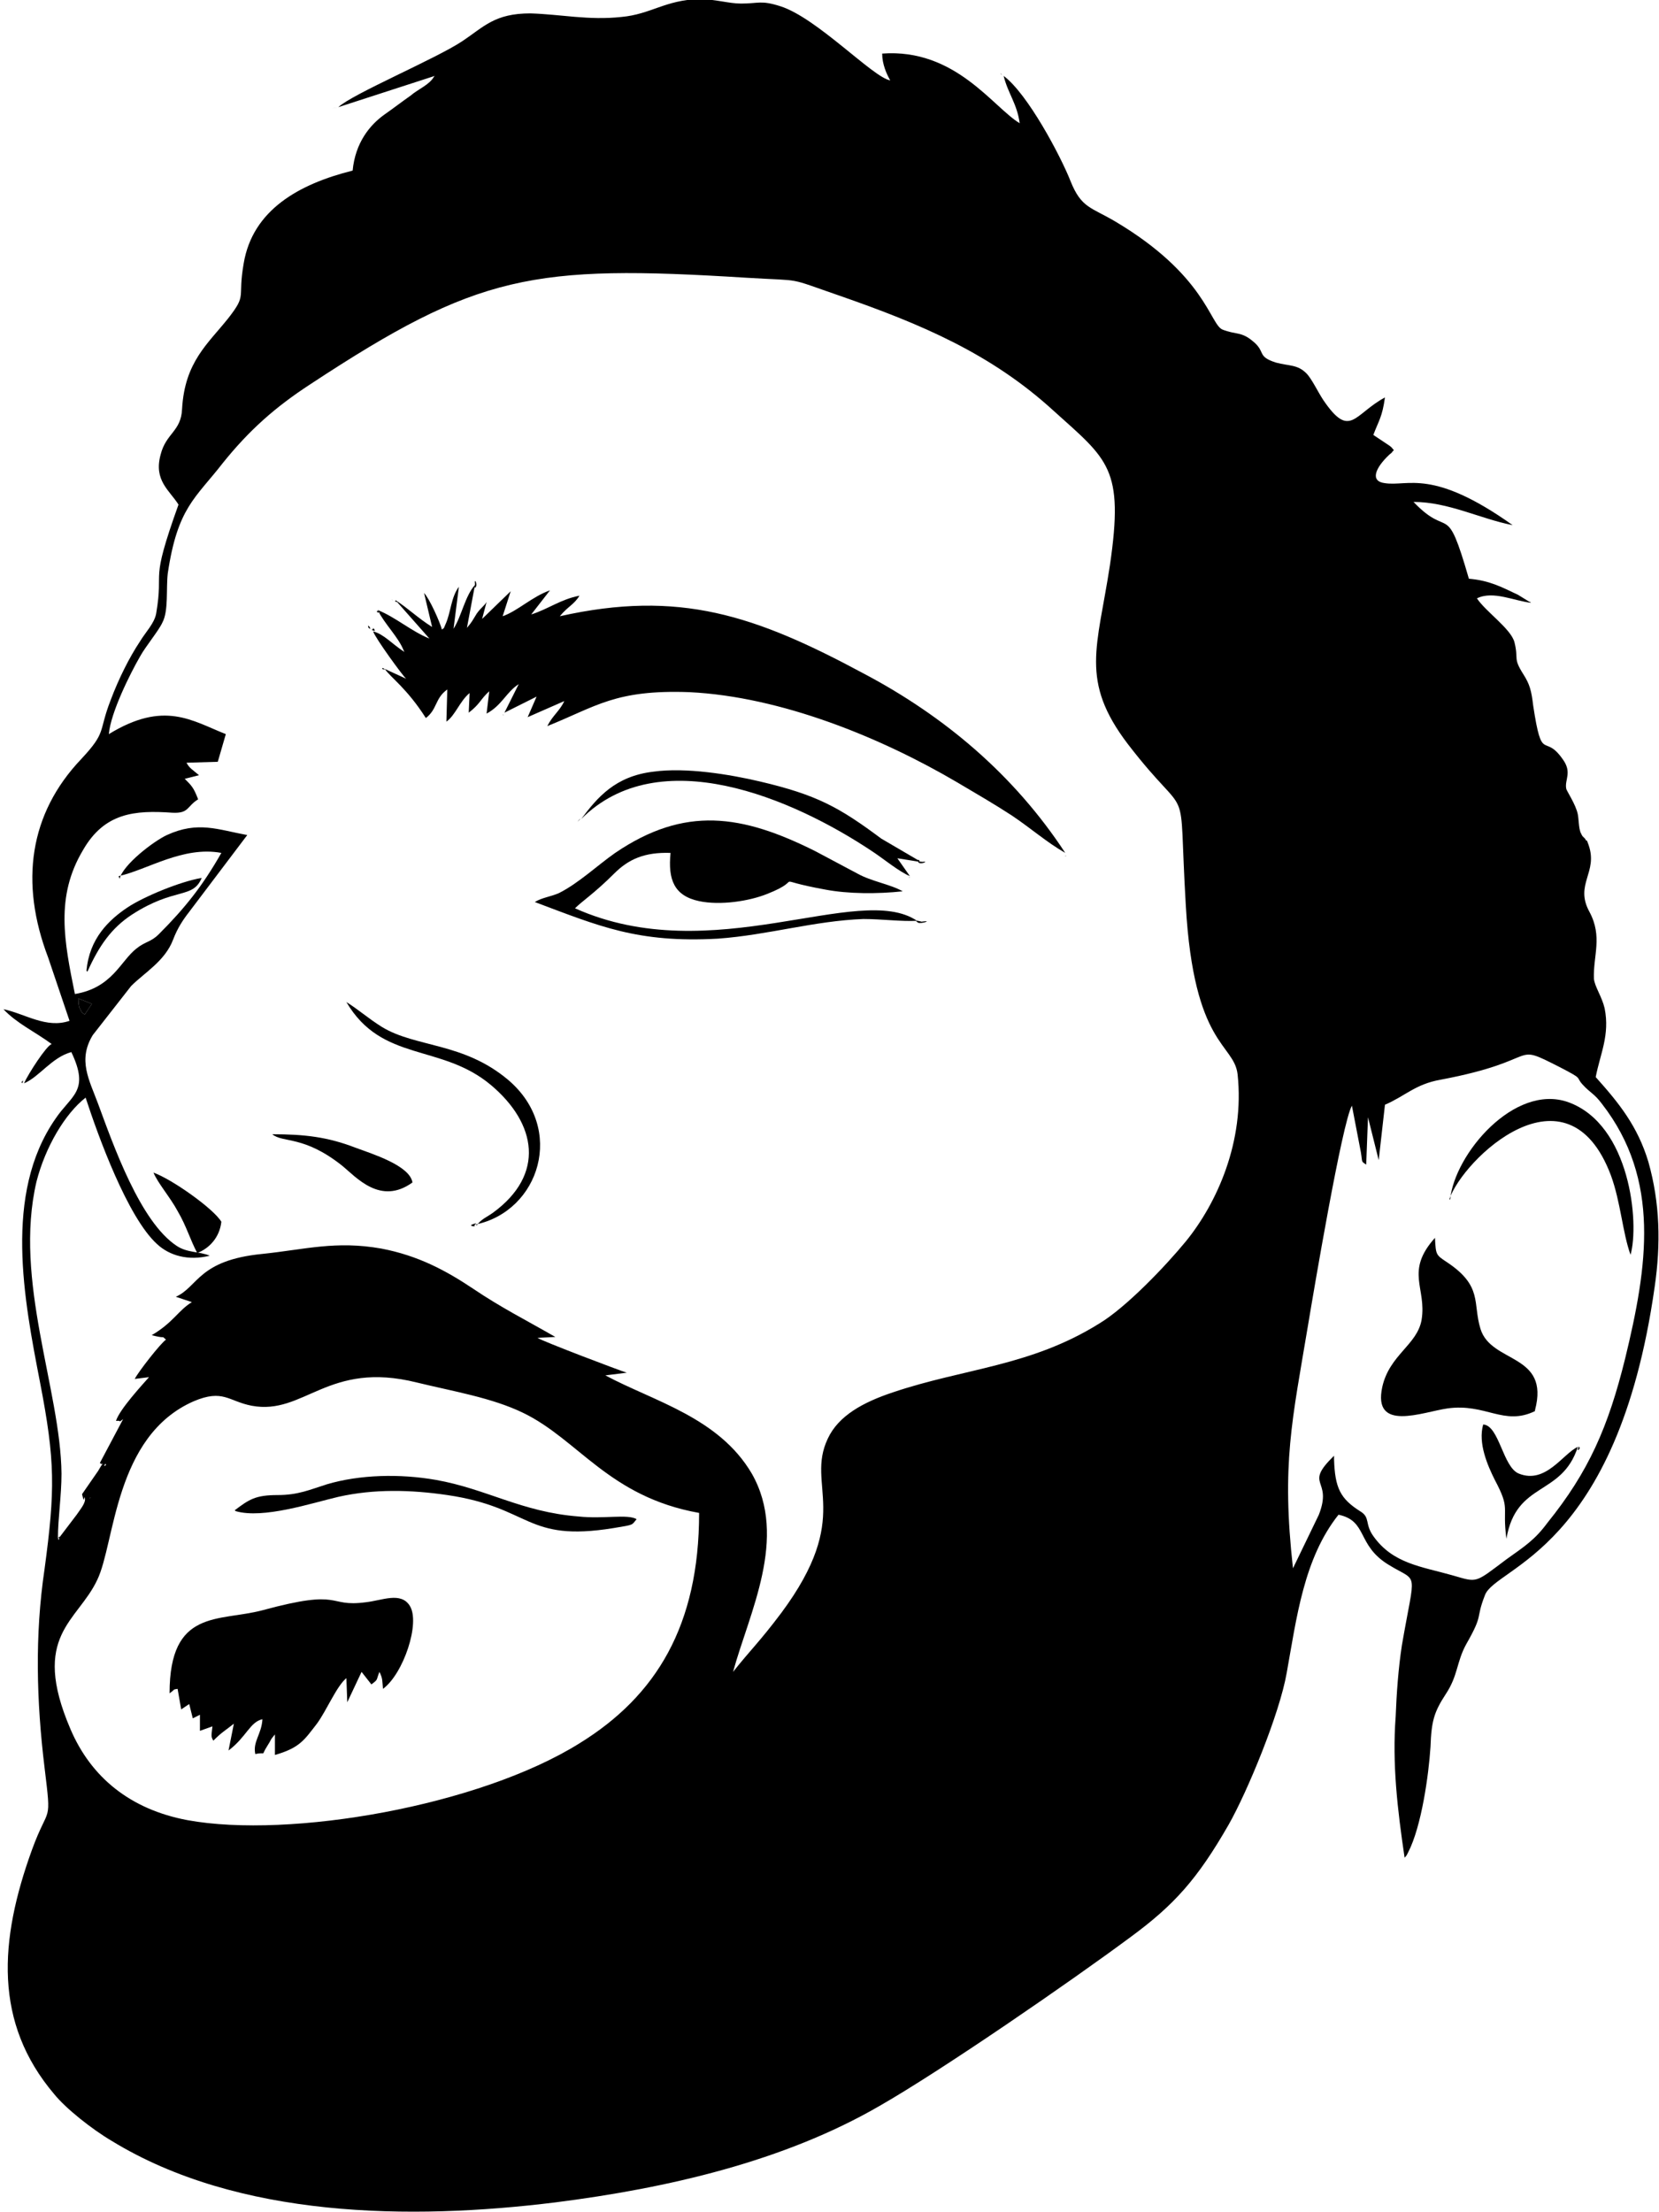 <?xml version="1.0" encoding="UTF-8"?>
<!DOCTYPE svg PUBLIC "-//W3C//DTD SVG 1.1//EN" "http://www.w3.org/Graphics/SVG/1.1/DTD/svg11.dtd">
<!-- Creator: CorelDRAW X6 -->
<svg xmlns="http://www.w3.org/2000/svg" xml:space="preserve" width="27px" height="36px" version="1.1" style="shape-rendering:geometricPrecision; text-rendering:geometricPrecision; image-rendering:optimizeQuality; fill-rule:evenodd; clip-rule:evenodd"
viewBox="0 0 1852 2477"
 xmlns:xlink="http://www.w3.org/1999/xlink">
 <defs>
  <style type="text/css">
   <![CDATA[
    .fil0 {fill:#FEFEFE}
   ]]>
  </style>
 </defs>
 <g>
  <path d="M483 86c-5,9 -18,14 -26,21 -10,7 -19,14 -29,21 -17,12 -33,32 -36,63 -60,15 -112,44 -122,104 -7,40 4,34 -17,61 -23,29 -49,49 -52,102 -1,25 -18,27 -24,51 -8,29 10,40 20,56 -33,92 -16,69 -25,122 -2,11 -12,21 -18,31 -12,18 -24,42 -33,66 -14,36 -4,35 -33,66 -58,61 -69,138 -37,222l24 71c-26,9 -50,-8 -74,-13 15,16 35,25 54,39 -6,2 -26,33 -31,44 17,-7 31,-29 53,-35 21,44 0,48 -18,75 -58,84 -35,202 -17,295 17,88 17,120 5,209 -11,74 -9,148 0,222 8,66 5,40 -14,92 -37,102 -43,194 25,274 13,16 42,39 64,52 142,87 335,89 497,69 126,-16 256,-46 363,-108 70,-40 215,-140 281,-189 49,-36 75,-65 110,-126 21,-37 57,-124 65,-170 11,-61 19,-128 58,-177 33,7 20,34 56,56 34,21 30,3 15,90 -4,26 -6,54 -7,80 -4,53 2,104 10,158 2,-2 2,-2 4,-6 15,-29 23,-87 25,-118 1,-29 4,-39 17,-59 14,-21 12,-36 23,-56 20,-35 10,-27 21,-55 12,-32 148,-49 190,-345 7,-48 6,-94 -7,-140 -12,-40 -33,-66 -59,-95 5,-26 16,-47 10,-77 -3,-13 -11,-24 -12,-33 -1,-26 10,-47 -5,-75 -17,-31 10,-44 -1,-75 -4,-11 0,0 -4,-7l-3 -3c0,-1 -1,-1 -1,-2 0,-1 -1,-1 -1,-2 -2,-5 -2,-15 -3,-20 -2,-11 -13,-27 -13,-29 -2,-10 7,-18 -4,-33 -21,-30 -23,6 -33,-60 -2,-17 -4,-24 -11,-35 -12,-19 -5,-16 -10,-36 -4,-15 -32,-34 -42,-49 18,-9 42,3 61,5 -1,0 -2,-2 -2,-1l-13 -8c-19,-9 -32,-16 -55,-18 -26,-90 -21,-43 -62,-86 39,0 75,19 111,26 -90,-64 -117,-43 -143,-47 -17,-2 -11,-17 5,-32 5,-4 1,-1 5,-5 -3,-3 -1,-2 -5,-5l-18 -12c6,-16 10,-20 13,-42 -35,19 -39,47 -69,3 -6,-9 -13,-24 -19,-30 -10,-10 -19,-8 -34,-12 -22,-7 -11,-12 -26,-24 -13,-11 -19,-7 -34,-13 -14,-6 -19,-61 -120,-121 -27,-16 -38,-15 -50,-45 -11,-28 -48,-98 -75,-118 5,20 15,31 18,53 -30,-18 -72,-84 -154,-78 0,12 5,23 9,30 -19,-3 -82,-70 -123,-83 -22,-7 -24,-3 -44,-3 -14,0 -29,-5 -47,-5 -38,1 -54,17 -87,20 -37,4 -68,-3 -102,-4 -40,0 -52,15 -76,31 -30,20 -123,59 -139,74l108 -35zm-391 1050l8 -12 -15 -6c0,4 0,6 1,10 3,6 2,5 6,8zm1399 498c1,32 7,44 29,58 12,7 5,14 15,28 22,31 54,34 89,44 28,8 24,9 60,-18 21,-15 32,-22 46,-41 46,-57 68,-107 87,-184 25,-103 40,-200 -26,-285 -9,-12 -13,-12 -22,-22 -8,-9 2,-5 -25,-19 -57,-29 -17,-8 -134,14 -28,5 -39,18 -62,28l-7 62 -12 -48 -2 53c-6,-4 -4,-2 -6,-14l-10 -52c-11,19 -43,209 -49,245 -18,108 -30,156 -17,273l29 -60c16,-41 -18,-32 17,-66zm-711 60c-101,-18 -135,-82 -197,-112 -35,-17 -78,-24 -119,-34 -100,-25 -126,37 -185,26 -26,-5 -32,-19 -65,-5 -89,39 -88,159 -108,200 -22,47 -75,62 -30,167 23,54 67,90 131,102 115,21 327,-16 439,-86 86,-53 134,-132 134,-258zm-649 -710c4,-16 38,-42 53,-49 35,-16 57,-6 90,0l-65 86c-7,9 -13,18 -18,31 -9,24 -32,37 -47,52l-43 55c-17,28 -4,50 6,77 17,46 47,132 88,159 12,8 25,6 37,11 -24,6 -45,0 -59,-13 -33,-30 -66,-121 -80,-164 -23,18 -45,55 -55,94 -26,111 27,233 28,327 0,25 -4,50 -4,72 1,0 1,-2 2,-1l19 -25c4,-6 11,-14 9,-19 -1,-3 0,9 -3,-4l18 -26c8,-14 5,-5 2,-9l26 -49c-7,5 0,1 -8,2 4,-13 30,-41 37,-49l-16 2c4,-8 29,-40 35,-44 -6,-5 1,-1 -12,-4l-4 -1c24,-14 30,-28 45,-37l-18 -6c25,-11 25,-41 97,-48 48,-5 82,-15 133,-6 42,8 73,25 103,45 31,21 59,35 92,54l-20 1c6,4 93,37 100,39l-24 3c54,29 127,47 164,110 41,72 -3,156 -21,222 19,-24 30,-34 54,-66 81,-109 27,-142 52,-195 12,-26 40,-41 73,-52 80,-27 154,-29 231,-77 30,-18 74,-64 97,-92 35,-43 66,-112 58,-187 -4,-35 -49,-31 -58,-189 -9,-152 8,-86 -65,-181 -54,-71 -34,-108 -20,-200 16,-109 -2,-118 -63,-173 -70,-64 -148,-97 -240,-129 -61,-21 -38,-16 -104,-20 -240,-15 -301,-4 -488,119 -40,26 -69,52 -98,88 -31,40 -51,50 -62,124 -2,17 1,42 -6,55 -4,9 -19,27 -25,38 -11,19 -33,63 -35,87 62,-38 93,-15 131,0l-9 31 -35 1c3,6 7,8 14,14l-16 4c8,8 10,10 15,23 -13,8 -10,16 -29,15 -42,-3 -76,0 -100,42 -31,52 -21,102 -9,161 42,-7 51,-37 69,-51 10,-8 16,-7 25,-16 29,-29 49,-54 70,-91 -43,-8 -83,19 -115,26zm-15 656c0,0 -1,-1 -1,-1 0,0 0,0 0,0 0,0 -3,5 1,1zm-18 37c2,-2 -2,3 0,0zm-36 46c0,0 1,1 1,1 0,0 0,1 0,1 0,0 1,-6 -1,-2zm1056 -1640c-2,-3 3,3 0,0zm-1097 1129c0,0 1,0 1,1 0,0 0,0 0,0 0,0 3,-6 -1,-1zm351 -1091c-11,1 10,-1 0,0z"/>
  <path d="M472 666l-3 -14 3 14zm-22 64c-14,-9 -23,-20 -35,-23 2,7 34,51 37,53l-24 -11c7,10 25,22 46,55 13,-10 10,-22 24,-32l-1 36c10,-7 15,-23 26,-32l-1 22c13,-10 13,-15 23,-24l-3 25c17,-9 22,-24 36,-33l-16 32 36 -18 -10 23 41 -18c-5,11 -13,16 -19,28 55,-22 76,-41 159,-38 103,5 215,51 300,101 22,13 41,24 61,37 21,14 39,30 60,42 -57,-87 -135,-153 -226,-201 -121,-65 -206,-94 -340,-64 9,-11 16,-13 22,-23 -21,4 -35,15 -54,21l21 -27c-20,7 -36,23 -53,29l9 -28 -32 31 5 -19c-3,5 -6,6 -11,13 -5,8 -5,9 -11,16l9 -48c-11,12 -15,35 -24,49l6 -47c-9,12 -9,29 -15,42 -3,7 -1,3 -4,6 -2,-8 -14,-35 -20,-41l9 38c-16,-10 -27,-21 -41,-30l38 43c-20,-8 -38,-24 -58,-32 8,16 23,30 29,45zm62 -71l0 0zm18 -2c2,-3 -2,-11 -1,-3 0,0 -1,7 1,3zm84 5c2,-1 -5,3 0,0zm576 297c0,0 1,-1 1,-1l0 0c0,0 -1,0 -1,1zm-630 -159l1 1c0,0 0,-1 -1,-1zm-134 -52c0,0 -1,0 -1,1 0,0 0,0 0,0 0,0 6,2 1,-1zm-11 -44c0,0 -1,1 -1,1 0,0 -1,0 -1,0 0,0 7,4 2,-2zm-4 -2c-3,-4 -1,2 -1,1 0,0 3,3 1,-1zm9 -18c0,0 -1,0 -1,1 0,0 0,0 0,0 0,0 7,4 1,-1zm20 -11c0,0 -1,0 -1,0 0,0 0,0 0,0 0,0 5,3 1,-1zm-4 -2c-1,-1 3,4 0,0z"/>
  <path d="M291 1925c-1,17 -11,25 -8,39 14,-3 5,4 14,-10 4,-6 2,-5 8,-12l0 23c28,-8 33,-17 47,-35 11,-15 22,-42 33,-51l1 27 16 -34 11 14c8,-6 5,-4 9,-14 4,8 3,10 4,19 23,-17 42,-74 30,-93 -10,-16 -31,-6 -49,-4 -45,6 -24,-16 -116,9 -49,13 -104,-2 -104,93 7,-5 3,-4 9,-5l4 23 9 -6 4 16 8 -4 0 18 14 -5c-1,10 -2,11 1,16 10,-10 13,-11 23,-19l-6 30c20,-15 24,-32 38,-35z"/>
  <path d="M596 1010c72,27 115,46 205,41 56,-4 108,-20 163,-22 20,0 43,3 60,2 -65,-44 -229,55 -383,-14 8,-8 22,-17 44,-39 16,-16 34,-24 63,-23 -3,30 4,48 32,54 24,5 56,0 76,-8 46,-18 -1,-17 65,-5 26,5 59,5 87,2 -14,-8 -35,-11 -51,-20 -17,-9 -30,-16 -47,-25 -82,-41 -146,-51 -224,2 -20,14 -41,34 -63,45 -9,4 -19,5 -27,10zm429 23c3,2 18,-3 4,-1 0,0 -10,-3 -4,1z"/>
  <path d="M1716 1579c17,-64 -49,-52 -61,-91 -9,-29 3,-48 -38,-75 -12,-8 -12,-8 -13,-27 -34,38 -9,56 -15,92 -5,28 -36,39 -44,75 -11,51 45,28 73,24 43,-6 63,20 98,3z"/>
  <path d="M261 1692c31,9 85,-9 115,-16 40,-9 81,-8 122,-2 95,14 87,53 186,37 24,-4 20,-3 26,-10 -10,-6 -37,0 -65,-3 -64,-5 -103,-31 -160,-41 -40,-7 -85,-6 -122,5 -19,6 -32,12 -55,12 -25,0 -32,5 -48,17z"/>
  <path d="M648 917c87,-87 236,-24 327,37 12,8 29,22 41,27l-14 -20 25 4c0,-1 -1,-3 -2,-2l-41 -24c-47,-35 -72,-49 -136,-64 -34,-8 -83,-16 -119,-11 -43,5 -63,29 -81,53zm378 49c3,2 12,-2 4,-1 0,0 -7,-1 -4,1zm-11 17c0,0 1,-1 1,-1l0 0c0,0 -1,0 -1,1zm-369 -65c-6,6 4,-5 0,0zm-3 3c-1,1 4,-4 0,0z"/>
  <path d="M1620 1343c15,-45 132,-157 181,-27 11,30 13,64 22,89 10,-35 0,-146 -70,-171 -60,-21 -127,58 -132,109z"/>
  <path d="M530 1371c71,-15 101,-107 36,-162 -50,-42 -103,-36 -141,-59 -16,-10 -27,-20 -40,-28 40,68 106,46 162,93 51,43 61,100 2,143 -7,5 -13,7 -18,14zm-4 0c-5,2 6,3 2,1 0,0 6,-4 -2,-1z"/>
  <path d="M459 1324c-3,-19 -45,-32 -64,-39 -31,-12 -57,-15 -93,-15 12,10 35,1 78,35 16,13 43,45 79,19z"/>
  <path d="M1684 1723c11,-65 62,-47 80,-103 -17,8 -36,42 -66,30 -18,-7 -22,-54 -40,-55 -6,21 5,46 13,62 18,34 8,28 13,66zm82 -102c0,0 -1,-2 -1,-1 0,0 0,0 0,0 0,0 -3,7 1,2z"/>
  <path d="M218 1403c13,-5 25,-17 27,-35 -9,-15 -56,-48 -76,-55 5,12 19,28 27,43 10,17 14,32 22,47z"/>
  <path d="M95 1088c13,-29 27,-49 50,-64 48,-31 68,-17 78,-41 -24,4 -65,21 -83,33 -21,14 -43,35 -46,71z"/>
  <path d="M804 965c-16,25 30,28 15,0 -11,-3 -5,-4 -15,0z"/>
  <path d="M92 1136l8 -12 -15 -6c0,4 0,6 1,10 3,6 2,5 6,8z"/>
 </g>
</svg>
